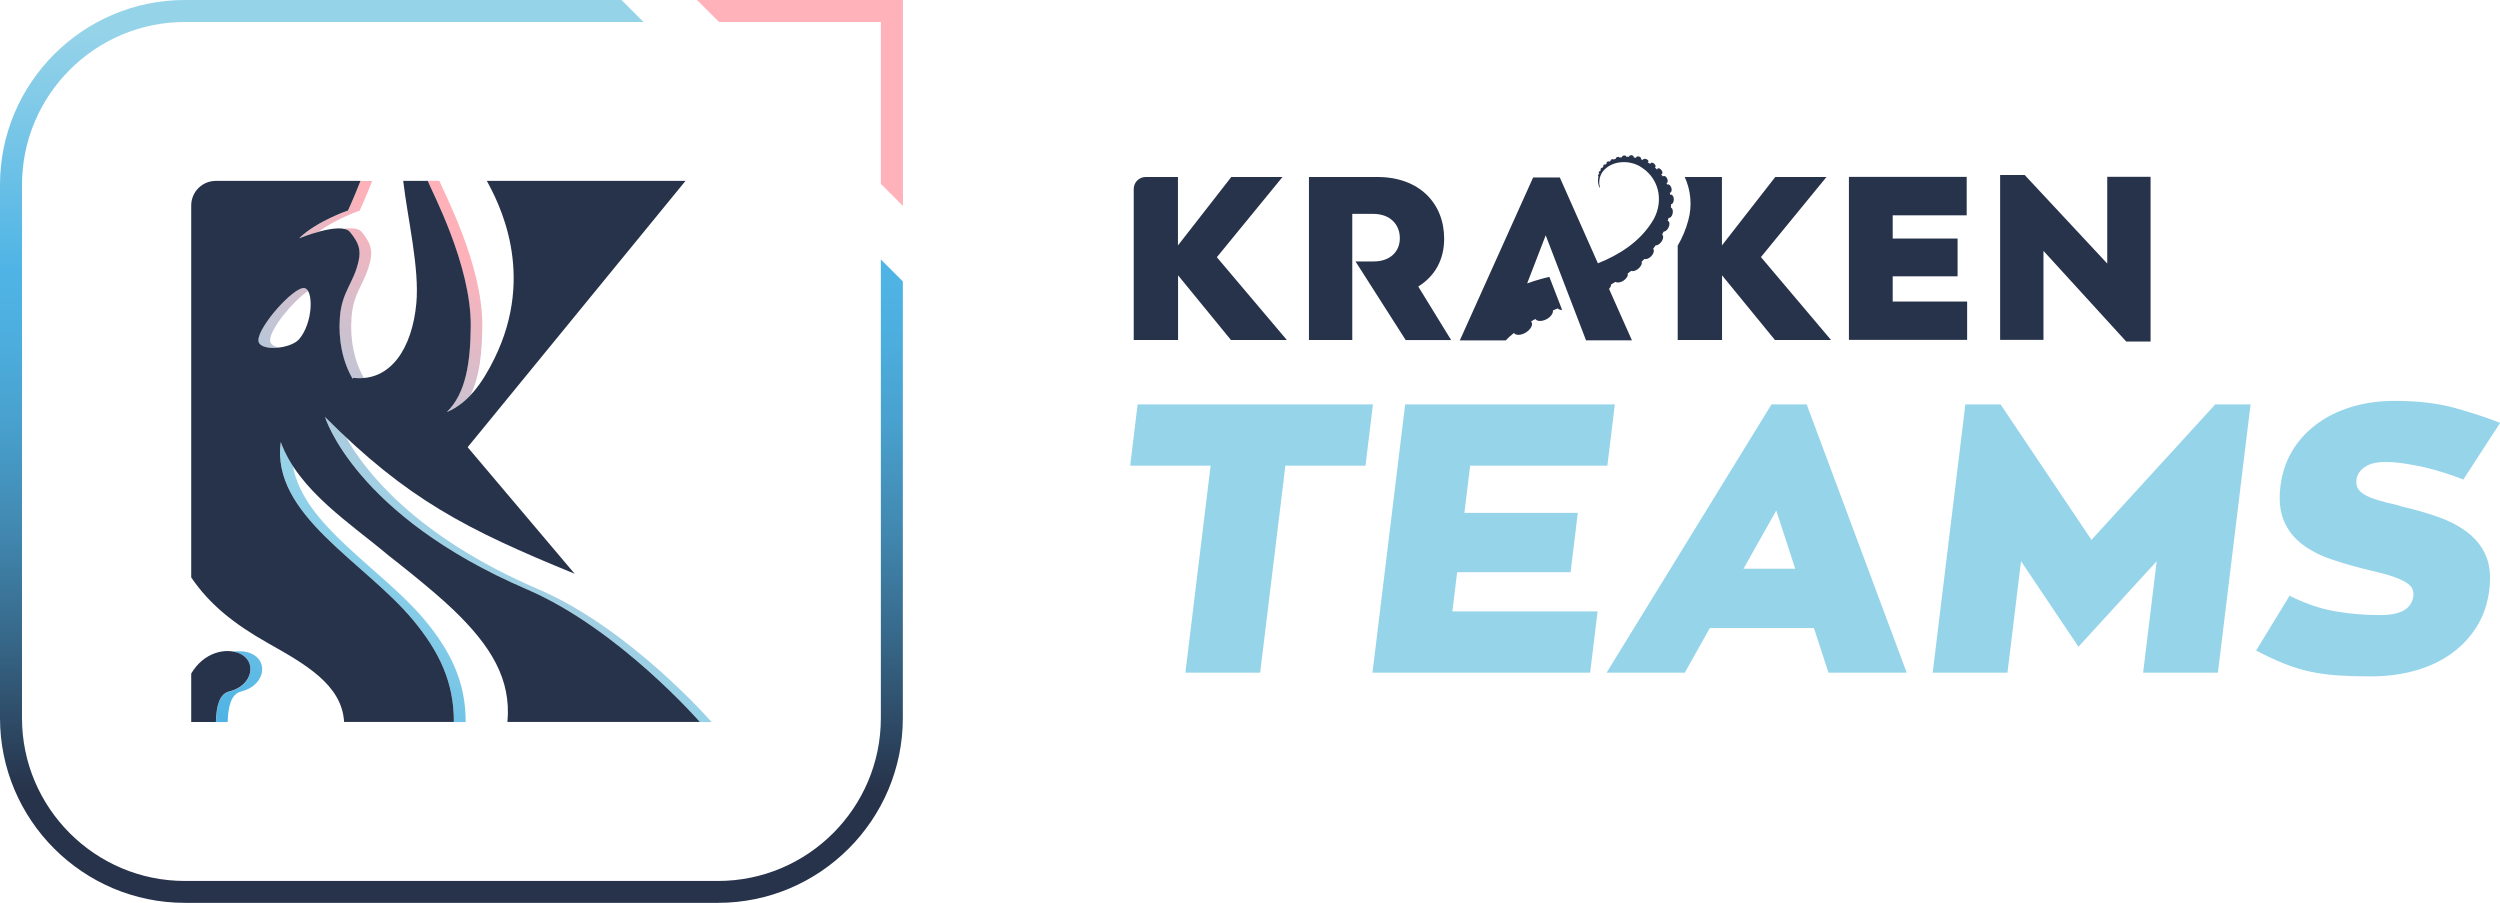 <?xml version="1.0" encoding="UTF-8"?>
<svg id="Layer_2" data-name="Layer 2" xmlns="http://www.w3.org/2000/svg" xmlns:xlink="http://www.w3.org/1999/xlink" viewBox="0 0 225.01 81.27">
  <defs>
    <style>
      .cls-1 {
        fill: url(#New_Gradient_Swatch_2-7);
      }

      .cls-2 {
        fill: url(#New_Gradient_Swatch_9);
      }

      .cls-3 {
        fill: #27334a;
      }

      .cls-4 {
        fill: url(#New_Gradient_Swatch_2-2);
      }

      .cls-5 {
        fill: url(#New_Gradient_Swatch_2-8);
      }

      .cls-6 {
        fill: #ffb2ba;
      }

      .cls-7 {
        fill: url(#New_Gradient_Swatch_2);
      }

      .cls-8 {
        fill: url(#New_Gradient_Swatch_2-4);
      }

      .cls-9 {
        fill: #2f395a;
      }

      .cls-10 {
        fill: url(#New_Gradient_Swatch_2-5);
      }

      .cls-11 {
        fill: #96d4ea;
      }

      .cls-12 {
        fill: url(#New_Gradient_Swatch_2-6);
      }

      .cls-13 {
        fill: url(#New_Gradient_Swatch_2-3);
      }
    </style>
    <linearGradient id="New_Gradient_Swatch_9" data-name="New Gradient Swatch 9" x1="40.63" y1="81.49" x2="40.63" y2="3.04" gradientUnits="userSpaceOnUse">
      <stop offset=".13" stop-color="#27334a"/>
      <stop offset=".16" stop-color="#293b54"/>
      <stop offset=".3" stop-color="#366687"/>
      <stop offset=".43" stop-color="#4188b0"/>
      <stop offset=".55" stop-color="#48a0cd"/>
      <stop offset=".65" stop-color="#4daede"/>
      <stop offset=".73" stop-color="#4fb4e5"/>
      <stop offset="1" stop-color="#95d3e9"/>
    </linearGradient>
    <linearGradient id="New_Gradient_Swatch_2" data-name="New Gradient Swatch 2" x1="19.52" y1="64.2" x2="43.99" y2="24.29" gradientUnits="userSpaceOnUse">
      <stop offset="0" stop-color="#4fb4e5"/>
      <stop offset=".47" stop-color="#95d3e9"/>
      <stop offset="1" stop-color="#ffb1b9"/>
    </linearGradient>
    <linearGradient id="New_Gradient_Swatch_2-2" data-name="New Gradient Swatch 2" x1="12.04" y1="59.62" x2="36.51" y2="19.7" xlink:href="#New_Gradient_Swatch_2"/>
    <linearGradient id="New_Gradient_Swatch_2-3" data-name="New Gradient Swatch 2" x1="15.74" y1="61.89" x2="40.22" y2="21.97" xlink:href="#New_Gradient_Swatch_2"/>
    <linearGradient id="New_Gradient_Swatch_2-4" data-name="New Gradient Swatch 2" x1="8.01" y1="57.14" x2="32.48" y2="17.23" xlink:href="#New_Gradient_Swatch_2"/>
    <linearGradient id="New_Gradient_Swatch_2-5" data-name="New Gradient Swatch 2" x1="24.48" y1="67.24" x2="48.95" y2="27.33" xlink:href="#New_Gradient_Swatch_2"/>
    <linearGradient id="New_Gradient_Swatch_2-6" data-name="New Gradient Swatch 2" x1="33.47" y1="72.76" x2="57.94" y2="32.84" xlink:href="#New_Gradient_Swatch_2"/>
    <linearGradient id="New_Gradient_Swatch_2-7" data-name="New Gradient Swatch 2" x1="7.27" y1="56.69" x2="31.74" y2="16.78" xlink:href="#New_Gradient_Swatch_2"/>
    <linearGradient id="New_Gradient_Swatch_2-8" data-name="New Gradient Swatch 2" x1="17.65" y1="63.06" x2="42.12" y2="23.14" xlink:href="#New_Gradient_Swatch_2"/>
  </defs>
  <g id="Layer_1-2" data-name="Layer 1">
    <g>
      <g>
        <g>
          <path class="cls-11" d="M122.9,41.91h-7.21l-2.27,18.63h-6.73l2.27-18.63h-7.24l.67-5.51h21.18l-.67,5.51Z"/>
          <path class="cls-11" d="M143.79,55.03l-.67,5.51h-19.59l2.94-24.14h18.87l-.67,5.51h-12.35l-.52,4.25h10.21l-.65,5.34h-10.21l-.43,3.53h13.07Z"/>
          <path class="cls-11" d="M163.27,56.53h-9.38l-2.25,4.01h-7.04l14.84-24.14h3.17l9,24.14h-7.04l-1.31-4.01ZM156.92,51.19h4.66l-1.71-5.24-2.95,5.24Z"/>
          <path class="cls-11" d="M202.56,36.4l-2.94,24.14h-6.73l1.22-10.03-7.04,7.7-5.17-7.7-1.22,10.03h-6.73l2.94-24.14h3.17l8.18,12.19,11.14-12.19h3.17Z"/>
          <path class="cls-11" d="M215.96,45.54c1.34.3,2.55.65,3.62,1.04s1.96.89,2.67,1.47c.71.58,1.22,1.28,1.54,2.09.32.81.4,1.79.26,2.93-.15,1.23-.52,2.33-1.11,3.29-.59.96-1.35,1.77-2.28,2.45-.93.67-2.02,1.19-3.26,1.54-1.24.35-2.59.53-4.07.53-1.08,0-2.05-.03-2.92-.09-.87-.06-1.69-.17-2.48-.34-.78-.17-1.57-.41-2.34-.72-.78-.31-1.62-.7-2.53-1.18l3.01-4.93c1.43.71,2.8,1.18,4.11,1.4,1.3.23,2.66.34,4.06.34,1.84,0,2.83-.57,2.97-1.71.03-.23,0-.45-.09-.65-.09-.21-.28-.4-.57-.58-.29-.18-.68-.36-1.18-.53-.5-.17-1.15-.35-1.95-.53-1.25-.3-2.41-.62-3.47-.98-1.06-.35-1.97-.81-2.71-1.37-.75-.56-1.31-1.26-1.67-2.11s-.48-1.9-.32-3.15c.14-1.12.47-2.15,1.01-3.08.54-.94,1.26-1.75,2.16-2.43.9-.69,1.95-1.22,3.14-1.59,1.2-.38,2.52-.57,3.97-.57,2.07,0,3.87.21,5.39.63,1.52.42,2.89.87,4.1,1.35l-3.31,5.1c-.53-.21-1.09-.41-1.69-.6-.6-.19-1.2-.36-1.8-.5-.6-.14-1.21-.25-1.8-.34-.6-.09-1.17-.14-1.72-.14-.81,0-1.43.15-1.87.46-.44.31-.69.69-.74,1.15-.03.27,0,.51.1.72.1.21.3.4.58.58.29.18.69.36,1.21.51.52.16,1.18.33,1.99.51Z"/>
        </g>
        <g>
          <path class="cls-3" d="M177.05,27.15v3.44h-10.64v-14.67h10.6v3.46h-6.66v2.09h5.84v3.4h-5.84v2.27h6.7Z"/>
          <path class="cls-3" d="M193.56,15.92v14.82h-2.19l-7.45-8.16v8.01h-3.9v-14.84h2.21l7.43,7.97v-7.81h3.9Z"/>
          <path class="cls-3" d="M158.48,23.15l5.91-7.22h-4.61l-4.8,6.16v-6.16h-3.35c.55,1.19.69,2.58.32,3.91-.21.79-.53,1.55-.95,2.27v8.49h3.99v-5.82l4.76,5.82h5.05l-6.3-7.45Z"/>
          <path class="cls-3" d="M110.79,30.6l-4.76-5.82v5.82h-3.99v-13.59c0-.6.48-1.08,1.08-1.08h2.9v6.16l4.8-6.16h4.61l-5.91,7.22,6.3,7.45h-5.05Z"/>
          <path class="cls-3" d="M127.66,25.78c1.5-.94,2.32-2.41,2.32-4.3,0-3.17-2.23-5.55-6.01-5.55h-6.16v14.67h3.9v-11.35h1.88c1.54,0,2.4.96,2.4,2.19s-.9,2.09-2.34,2.09h-1.65l4.52,7.08h4.09l-2.96-4.82Z"/>
          <path class="cls-3" d="M150.42,18.62s-.02,0-.03,0c0-.08.01-.16.01-.24,0,0,0,0,0,0,.14,0,.25-.19.25-.43s-.11-.43-.25-.43c-.03,0-.05,0-.07.02-.01-.07-.02-.14-.04-.2.02,0,.03,0,.04,0,.12-.04.16-.23.1-.44-.07-.2-.22-.34-.33-.3-.01,0-.03.01-.04.02-.02-.05-.05-.1-.07-.15,0,0,.02,0,.03,0,.1-.05.11-.23.03-.4-.08-.17-.23-.27-.34-.22-.02,0-.03.02-.05.04-.05-.07-.09-.14-.15-.21.03,0,.05,0,.07-.02.08-.06.06-.22-.05-.36-.11-.14-.26-.2-.34-.13-.03.02-.04.06-.04.1-.07-.07-.14-.13-.21-.2.02,0,.04-.01.05-.03.06-.07,0-.21-.11-.31-.12-.1-.26-.12-.32-.05-.02.02-.02.05-.02.08-.08-.05-.16-.11-.25-.15.03-.01.06-.03.07-.06.03-.08-.05-.18-.19-.23-.13-.05-.26-.03-.29.05,0,.01,0,.02,0,.03-.07-.03-.14-.06-.21-.08.01-.01.02-.03.03-.04.02-.07-.06-.16-.18-.19s-.24,0-.26.07c0,.01,0,.03,0,.05-.08-.02-.16-.04-.24-.05.01-.01.02-.03.02-.05,0-.07-.08-.13-.2-.14-.11,0-.21.04-.21.1,0,.01,0,.03.01.04-.09,0-.19,0-.28,0,0,0,0-.02,0-.03,0-.06-.1-.1-.2-.08-.1.01-.18.07-.17.13,0,0,0,.01,0,.02-.04,0-.09.01-.13.02-.03,0-.06.01-.09.02,0,0,0,0,0-.01-.01-.05-.1-.08-.19-.05-.09.02-.15.08-.14.14,0,0,0,0,0,.01-.07.02-.14.05-.21.08,0,0,0,0,0,0-.02-.04-.1-.05-.17-.02-.08.03-.12.1-.1.14,0,0,0,0,0,0-.05.02-.09.05-.13.08,0,0,0,0,0-.01-.02-.04-.09-.04-.16,0-.06.04-.1.1-.07.14,0,0,.01.01.02.02-.05.03-.09.07-.13.11,0,0,0,0,0-.01-.03-.03-.09-.01-.14.03s-.07.11-.04.14c0,0,0,0,.01,0-.04.04-.08.08-.11.13,0,0,0,0,0,0-.03-.02-.08,0-.12.04-.04.05-.05.1-.02.13,0,0,.01,0,.02,0-.03.04-.05.09-.08.13,0,0,0,0,0,0-.03-.02-.07,0-.1.06-.03.05-.03.1,0,.11,0,0,.02,0,.03,0-.02.04-.03.08-.04.12,0,0,0,0,0,0-.03,0-.06.02-.07.07-.01.05,0,.09.03.1,0,0,0,0,.01,0-.04.19-.06.38-.03.59.02.13.05.26.1.39.01.02.03.04.04.03.04,0,0-.13,0-.13h0c-.1-.42,0-.9.24-1.26.8-1.09,2.5-1.14,3.55-.41,1.71,1.12,1.99,3.32.88,4.96-1.13,1.75-2.9,2.89-4.83,3.66l-3.43-7.73h-2.4l-6.6,14.67h4.13c.23-.24.47-.46.74-.67.17.24.64.22,1.07-.04.44-.27.67-.7.51-.95-.01-.02-.03-.03-.04-.05.13-.08.26-.15.39-.22.15.23.59.24,1.01.02.38-.21.61-.54.57-.79.14-.06.29-.12.43-.18.08.09.23.14.4.14l-1.15-2.98c-.47.11-.95.24-1.36.37-.21.07-.43.14-.64.22l1.67-4.33,3.63,9.45h4.13l-2.06-4.63c.12-.13.19-.27.18-.39.13-.08.26-.16.39-.24.16.1.45.07.72-.1.29-.19.45-.46.39-.65.1-.08.21-.16.31-.24.16.06.41,0,.63-.18.25-.2.38-.47.31-.64.09-.08.17-.17.25-.25.16.05.4-.03.6-.23.24-.24.32-.54.19-.69.08-.1.15-.2.22-.3.15,0,.35-.1.5-.3.2-.26.24-.56.09-.68,0,0,0,0,0,0,.04-.09.09-.17.13-.26.14,0,.32-.13.43-.34.14-.26.13-.53-.02-.62-.01,0-.02,0-.04-.01.03-.09.05-.18.08-.27,0,0,0,0,0,0,.15.03.32-.15.37-.41s-.03-.49-.18-.52Z"/>
        </g>
      </g>
      <g>
        <polygon class="cls-6" points="64.72 1.98 79.28 1.98 79.28 16.55 81.27 18.54 81.27 0 62.73 0 64.72 1.98"/>
        <path class="cls-2" d="M79.28,23.35v41.28c0,8.08-6.57,14.66-14.66,14.66H16.64c-8.08,0-14.66-6.58-14.66-14.66V16.64C1.98,8.56,8.56,1.98,16.64,1.98h41.28l-1.98-1.98H16.64C7.47,0,0,7.47,0,16.64v47.98c0,9.18,7.47,16.64,16.64,16.64h47.98c9.18,0,16.64-7.47,16.64-16.64V25.33l-1.98-1.98Z"/>
        <g>
          <path class="cls-7" d="M22.59,58.81c-.45-.19-1.01-.25-1.6-.16.19.03.38.09.55.16,1.62.69,1.25,2.9-.89,3.43-.84.21-1.17,1.21-1.21,2.75h1.05c.04-1.54.37-2.55,1.21-2.75,2.14-.53,2.52-2.74.89-3.43Z"/>
          <g>
            <path class="cls-4" d="M30.96,20.59c.23.05.41.14.53.28.8.98.99,1.62.78,2.59-.44,2.03-1.52,2.76-1.69,5.1-.15,2.05.25,3.99,1.16,5.54,0-.04,0-.07.02-.11.34.04.67.05.99.02-.88-1.53-1.26-3.44-1.11-5.45.17-2.34,1.25-3.07,1.69-5.1.21-.97.03-1.61-.78-2.59-.27-.33-.89-.37-1.59-.28Z"/>
            <path class="cls-13" d="M32.87,34.01s-.04,0-.06,0c0,0,0,0,0,.01.02,0,.04,0,.06,0Z"/>
            <path class="cls-8" d="M24.31,30.62c0-1.02,2.12-3.59,3.42-4.43-.09-.15-.2-.25-.34-.26-.94-.14-4.13,3.44-4.13,4.69,0,.6.94.78,1.89.66-.49-.08-.84-.29-.84-.66Z"/>
            <path class="cls-10" d="M26.37,41.95c-.44-.68-.82-1.4-1.09-2.16-.9,6.54,7.57,10.8,11.9,16.02,2.35,2.83,3.69,5.63,3.68,9.18h1.05c.02-3.55-1.32-6.35-3.68-9.18-3.84-4.62-10.91-8.48-11.86-13.85Z"/>
            <path class="cls-12" d="M48.47,53.04c-11.14-4.78-15.66-10.71-17.31-13.66-.62-.58-1.26-1.2-1.91-1.85,0,0,2.68,8.86,18.17,15.51,8.28,3.56,15.58,11.95,15.58,11.95h0,0s0,0,0,0h1.05s-7.3-8.39-15.58-11.95Z"/>
            <path class="cls-1" d="M26.92,21.45s.81-.33,1.75-.59c1.6-1.19,3.7-1.9,3.7-1.9,0,0,.45-.95,1.13-2.67h-1.05c-.69,1.72-1.13,2.67-1.13,2.67,0,0-2.81.95-4.4,2.5Z"/>
            <path class="cls-5" d="M40.2,37.09c.82-.34,1.53-.87,2.15-1.54.82-1.65,1.04-3.8,1.06-6.22.04-5.5-3.52-12.14-3.87-13.06h-1.05c.35.92,3.91,7.56,3.87,13.06-.02,3.26-.42,6.05-2.16,7.75Z"/>
          </g>
        </g>
        <g>
          <path class="cls-3" d="M20.64,62.23c2.14-.53,2.52-2.74.89-3.43-1.2-.51-3.17-.12-4.32,1.82v4.36h2.22c.04-1.54.37-2.55,1.21-2.75Z"/>
          <g>
            <path class="cls-3" d="M63,64.99s-7.3-8.39-15.58-11.95c-15.49-6.65-18.17-15.51-18.17-15.51,7.42,7.42,12.71,10.12,22.47,14.11l-9.63-11.39,19.61-23.97h-17.88c.98,1.83,4.49,8.27.67,16.01-1.08,2.2-2.37,4-4.28,4.8,1.74-1.7,2.13-4.49,2.16-7.75.04-5.5-3.52-12.14-3.87-13.06h-2.21c.39,3.36,1.48,7.87,1.18,11.04-.37,3.98-2.3,7.1-5.7,6.68,0,.03-.01.07-.02.11-.91-1.55-1.31-3.49-1.16-5.54.17-2.34,1.25-3.07,1.69-5.1.21-.97.03-1.61-.78-2.59-.8-.98-4.58.57-4.58.57,1.59-1.55,4.4-2.5,4.4-2.5,0,0,.45-.95,1.13-2.67h-13.02c-1.23,0-2.22.99-2.22,2.22v33.47c1.64,2.42,3.84,4.18,6.9,5.91,3.33,1.88,6.67,3.74,6.86,7.1h9.88c.02-3.55-1.32-6.35-3.68-9.18-4.33-5.22-12.8-9.47-11.9-16.02,1.58,4.38,6.38,7.4,9.73,10.24,0,0,3.82,2.95,5.82,4.88,3.35,3.22,5.21,6.23,4.85,10.08h17.33ZM26.93,30.52c-.78.92-3.67,1.15-3.67.1,0-1.25,3.19-4.83,4.13-4.69.85.12.8,3.11-.46,4.59Z"/>
            <polygon class="cls-9" points="63 64.99 63 64.99 63 64.99 63 64.99"/>
          </g>
        </g>
      </g>
    </g>
  </g>
</svg>